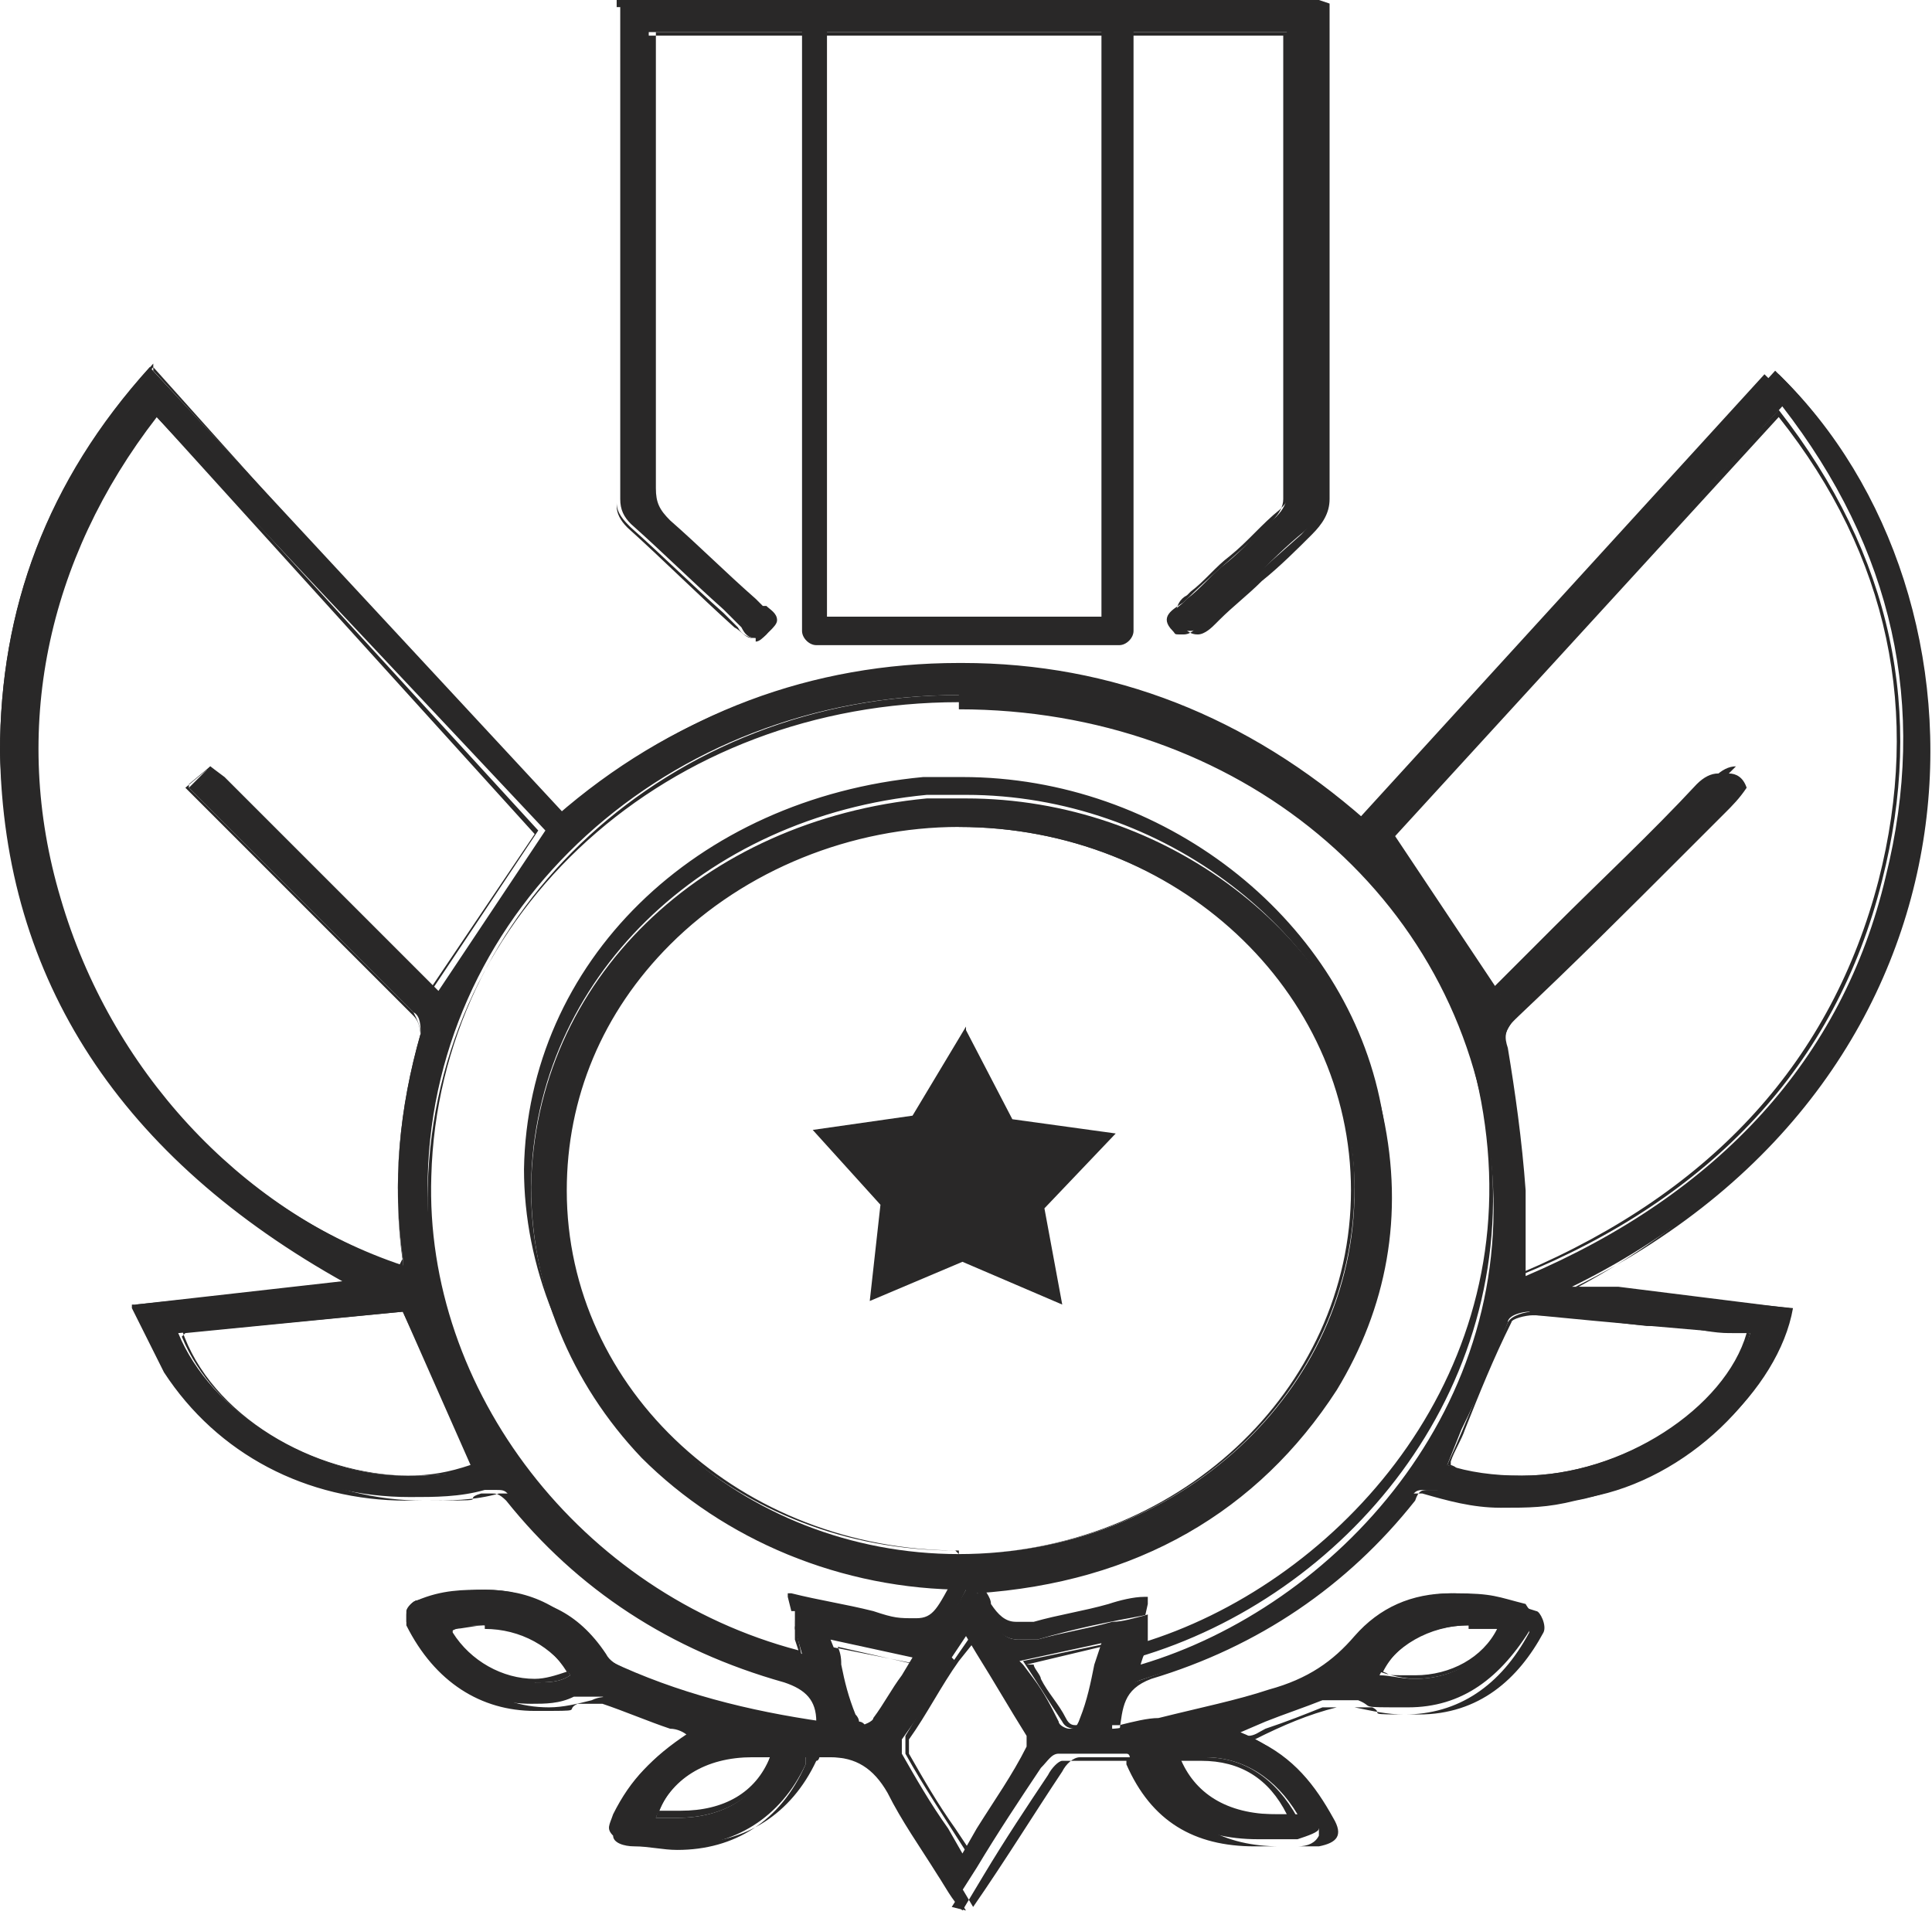 <?xml version="1.0" encoding="UTF-8"?>
<svg id="Layer_1" xmlns="http://www.w3.org/2000/svg" version="1.1" viewBox="0 0 54.2 53.8">
  <!-- Generator: Adobe Illustrator 29.2.1, SVG Export Plug-In . SVG Version: 2.1.0 Build 116)  -->
  <defs>
    <style>
      .st0 {
        fill: #292828;
      }
    </style>
  </defs>
  <path class="st0" d="M31.4,18.1h-8.5c-.2,0-.4-.2-.4-.4V.4c0-.2.2-.4.4-.4h8.5c.2,0,.4.2.4.4v17.3c0,.2-.2.4-.4.4ZM23.2,17.3h7.7V.8h-7.7v16.5Z"/>
  <path class="st0" d="M27.1,28.9l1.3,2.5,2.9.4-2,2.1.5,2.7-2.8-1.2-2.6,1.1.3-2.7-1.9-2.1,2.8-.4,1.5-2.5Z"/>
  <g>
    <path class="st0" d="M27.1,53.6c-.2-.3-.4-.7-.7-1-.5-.8-1-1.5-1.4-2.3-.4-.7-.9-1-1.6-1s-.2,0-.2,0c-.2,0-.4,0-.6,0,0,.1,0,.2,0,.2-.7,1.5-2,2.3-3.6,2.3s-.8,0-1.2-.1c-.3,0-.5-.2-.5-.3,0-.1,0-.3,0-.6.5-1,1.1-1.6,2.2-2.3l-.7-.2c-.7-.3-1.3-.5-1.9-.7,0,0,0,0-.1,0-.1,0-.3,0-.5,0h-.2c-.4.2-.8.2-1.2.2-1.5,0-2.7-.8-3.5-2.3,0,0,0-.2,0-.3,0-.1.2-.3.3-.3.7-.2,1.3-.3,1.9-.3,1.3,0,2.3.5,3.1,1.6,0,.1.2.3.4.4,1.9.9,3.9,1.4,6,1.7,0-.6-.3-1-1-1.2-3.2-.9-5.8-2.7-7.8-5.1-.1-.2-.2-.2-.4-.2s-.2,0-.3,0c-.7.2-1.4.2-2.1.2-2.8,0-5.3-1.3-6.8-3.6-.2-.4-.4-.8-.6-1.2,0-.2-.2-.4-.3-.6l6.2-.7C3.5,32.6.2,27.6,0,21.1c0-4,1.3-7.6,4.2-10.8l11.6,12.5c3.2-2.8,7-4.2,11.1-4.2h.1c4.2,0,8,1.5,11.3,4.4l11.5-12.6c3.3,3.2,4.9,8.2,4.1,13.1-.9,5.4-4.3,9.9-9.8,12.6h1.3s4.8.6,4.8.6c-.4,2.4-2.9,4.8-5.6,5.3-.8.2-1.5.2-2.1.2s-1.5-.1-2.2-.4c-.1,0-.2,0-.3,0-.2,0-.3,0-.4.2-1.9,2.4-4.4,4.1-7.5,5.1-.7.2-.8.7-.9,1.2v.2c0,0,.3,0,.4-.1.4,0,.7,0,1.1-.2,1.3-.3,2.2-.6,3.1-.8,1.1-.3,1.8-.8,2.4-1.5.6-.8,1.5-1.2,2.6-1.2s1.2.1,2,.3c0,0,.1.2.2.2,0,.1,0,.3,0,.4-.9,1.5-2,2.3-3.5,2.3s-.9,0-1.4-.2c-.1,0-.2,0-.4,0-.2,0-.4,0-.6,0-.5.2-1.1.4-1.6.6l-.7.3c1,.4,1.7,1.1,2.2,2.1.1.3.2.5,0,.6,0,.1-.3.2-.6.3-.4,0-.8,0-1.1,0-1.7,0-2.9-.7-3.6-2.2,0-.1,0-.2-.1-.2h-.2c-.6,0-1.2,0-1.7,0-.2,0-.3.2-.5.4-.6.9-1.2,1.8-1.8,2.8l-.7,1.1h0ZM26.8,46.6c-.5.8-1,1.5-1.5,2.2,0,.1,0,.3,0,.4.4.7.8,1.4,1.3,2.1l.4.7.4-.7c.5-.8,1-1.5,1.4-2.3,0,0,0-.2,0-.3-.5-.8-.9-1.5-1.4-2.3l-.3-.5-.4.6ZM21.1,49.3c-1.3,0-2.3.6-2.7,1.7.1,0,.2,0,.3,0s.3,0,.3,0c1.3,0,2.3-.6,2.6-1.7,0,0-.2,0-.3,0s-.1,0-.2,0ZM33.8,49.3c-.2,0-.5,0-.7,0,.4,1,1.3,1.6,2.7,1.6s.4,0,.6,0c-.6-1-1.5-1.6-2.6-1.6ZM28.7,46.7l.3.4c.3.4.5.8.7,1.2,0,.1.2.2.3.2s.2,0,.3-.3c.2-.5.3-1,.4-1.5l.2-.6-2.3.5ZM23.5,46.7c.1.5.3,1,.4,1.4,0,0,0,.1.1.2,0,0,.1,0,.2.1h0c0,0,.3-.1.3-.2.3-.4.5-.8.8-1.2l.3-.5-2.3-.5.2.5ZM13.6,45.6c-.3,0-.7,0-1,.2.5.8,1.5,1.4,2.4,1.4h0c.4,0,.7,0,1-.2-.5-.8-1.4-1.3-2.4-1.3ZM41.2,45.6c-1.1,0-2.1.6-2.5,1.4.3,0,.6.1,1,.1,1.1,0,2-.6,2.4-1.4-.3,0-.6,0-.9,0ZM26.9,19.5c-8.2,0-14.7,6-14.9,13.5-.2,6.1,4.4,11.8,10.5,13.4l-.2-.7v-.6c-.1,0,0,0,0,0h.1c.8.1,1.5.3,2.3.5.6.1.9.2,1.2.2.5,0,.7-.3,1.2-1.2,0,0,0,0,0,0-3.5,0-6.8-1.4-9.1-3.7-2-2.1-3.1-4.8-3.1-7.6.1-5.8,4.8-10.3,11.1-10.9.4,0,.7,0,1.1,0,5.6,0,10.6,3.8,11.7,8.9.6,2.8.1,5.4-1.3,7.7-2.2,3.4-5.6,5.4-10.1,5.7.1,0,.2.1.2.2.1.2.3.4.3.6.2.4.4.5.7.5s.3,0,.5,0c.7-.2,1.4-.3,2.1-.5.3,0,.6-.1,1-.2v1c-.1,0-.2.4-.2.4,5.4-1.6,10.7-7.2,9.8-14.4-.8-7.2-7.1-12.4-14.9-12.4h0s0,0,0,0ZM26.9,23.1c-3.1,0-6.1,1.2-8.2,3.3-1.9,1.9-2.9,4.4-2.9,7,0,5.6,5,10.2,11.1,10.2,6.2,0,11.1-4.6,11.1-10.2,0-5.6-5-10.2-11.1-10.2h0ZM42.9,36.8c-.2,0-.6.1-.6.3-.4,1-.8,2-1.3,3l-.4,1c.6.2,1.3.3,2.1.3,2.8,0,5.8-1.9,6.4-4h-.5s-2.3-.2-2.3-.2c-1.1-.1-2.2-.2-3.2-.3h0c0,0,0,0,0,0ZM5,37.4c.9,2.2,3.7,4,6.4,4h0c.7,0,1.3,0,1.9-.3l-2-4.3-6.3.6ZM48.5,21.7c.2,0,.4.1.5.4-.2.3-.4.5-.6.7l-1.2,1.2c-1.5,1.5-3.1,3.1-4.7,4.6-.3.3-.3.5-.2.8.2,1.2.4,2.6.5,4,0,.5,0,1,0,1.6,0,.3,0,.5,0,.8,5.4-2.3,8.9-6.1,10.1-11.2,1.2-4.8.2-9.2-2.9-13.2l-10.9,12,3,4.5h0c0-.2.1-.3.2-.3l1.7-1.7c1.4-1.4,2.7-2.7,4.1-4.1.2-.2.4-.3.6-.3ZM4.3,11.6C1.1,15.6.2,20.5,1.6,25.2c1.4,4.9,5.2,8.8,9.7,10.3,0,0,0-.1,0-.2-.3-2.1-.1-4.2.5-6.3,0-.2,0-.5-.2-.6-.7-.7-1.4-1.4-2.1-2.1l-4.2-4.2.6-.6.4.3,6,6,3-4.5L4.3,11.6Z"/>
    <path class="st0" d="M4.3,10.4l11.5,12.5c3.2-2.7,6.9-4.2,11.2-4.2s0,0,.1,0c4.4,0,8.1,1.6,11.2,4.4l11.6-12.6c6.4,6.2,6.4,19.6-5.7,25.6,1.1.1,2.1.2,3.1.3,1,.1,2,.2,3,.3-.4,2.3-3,4.7-5.6,5.2-.7.1-1.4.2-2.1.2s-1.5-.1-2.2-.3c-.1,0-.2,0-.3,0-.2,0-.3,0-.4.3-1.9,2.4-4.4,4.1-7.4,5-.8.3-.8.8-.9,1.5.6,0,1.1,0,1.6-.2,1.1-.3,2.1-.5,3.1-.8.9-.3,1.8-.7,2.4-1.5.7-.9,1.7-1.2,2.6-1.2s1.4.1,2,.3c.1,0,.3.4.2.6-.7,1.3-1.8,2.3-3.5,2.3s-.9,0-1.3-.2c-.1,0-.2,0-.4,0-.2,0-.4,0-.6,0-.8.2-1.5.5-2.3.9,1.1.5,1.7,1.3,2.2,2.2.3.5.1.7-.4.8-.4,0-.8,0-1.1,0-1.5,0-2.8-.6-3.5-2.2,0,0-.1-.3-.2-.3,0,0,0,0,0,0-.6,0-1.3,0-1.9,0-.2,0-.4.2-.5.4-.8,1.2-1.6,2.5-2.5,3.8-.7-1.2-1.4-2.2-2-3.3-.4-.7-.9-1-1.6-1,0,0-.1,0-.2,0,0,0,0,0,0,0-.2,0-.3,0-.5,0,0,0,0,.2-.1.2-.7,1.5-2,2.3-3.5,2.3s-.8,0-1.2-.1c-.5-.1-.6-.3-.4-.8.5-1,1.1-1.6,2.2-2.2-.9-.3-1.8-.7-2.7-1,0,0,0,0-.1,0-.2,0-.4,0-.6.1-.4.1-.8.2-1.2.2-1.6,0-2.7-1-3.5-2.3,0-.1.1-.5.3-.5.6-.2,1.2-.3,1.8-.3,1.2,0,2.2.4,3,1.6.1.2.3.3.5.4,1.9.9,3.9,1.4,6,1.7,0-.7-.3-1.1-1-1.3-3.2-.9-5.8-2.6-7.8-5.1-.1-.2-.3-.2-.4-.2,0,0-.2,0-.3,0-.7.2-1.4.2-2.1.2-2.7,0-5.2-1.3-6.7-3.6-.4-.5-.6-1.1-.9-1.8l6.2-.7C3.7,32.7.2,27.8.1,21.1c0-4,1.4-7.6,4.2-10.8M41.9,28.1c0,0,.2-.2.3-.3,1.9-1.9,3.8-3.8,5.7-5.7.2-.2.4-.3.5-.3.2,0,.3.1.5.4-.2.2-.4.4-.6.6-2,2-3.9,3.9-5.9,5.8-.3.3-.3.5-.2.9.2,1.3.4,2.7.5,4,0,.7,0,1.5-.1,2.3,5.4-2.2,8.9-5.9,10.2-11.1,1.2-4.7.3-9.1-2.9-13.2l-11,12,3,4.6M11.3,35.6c0,0,0-.2,0-.2-.3-2.1-.1-4.2.5-6.2,0-.2,0-.5-.2-.7-1-1-2-2-3-3-1.1-1.1-2.2-2.2-3.4-3.4l.6-.5c2.1,2.1,4.2,4.2,6.3,6.2l3-4.5L4.3,11.5c-7.4,9.4-1.7,21.2,6.9,24.1M22.5,46.5c-.1-.5-.2-.9-.3-1.3,0,0,.1,0,.2,0s0,0,0,0c.8.2,1.5.3,2.3.5.6.1.9.2,1.2.2.5,0,.7-.3,1.2-1.3,0,0,0,0,0-.1-7.5-.1-12.3-5.7-12.2-11.3.1-5.7,4.8-10.3,11.1-10.9.4,0,.7,0,1.1,0,5.5,0,10.5,3.8,11.6,8.9.6,2.7.2,5.3-1.3,7.6-2.2,3.5-5.6,5.3-10.1,5.7.2.3.4.6.5.9.2.4.4.6.8.6s.3,0,.5,0c1-.3,2-.5,3.1-.7-.1.5-.2.9-.3,1.2,5.8-1.7,10.7-7.4,9.9-14.4-.8-7.3-7.2-12.4-14.9-12.4,0,0,0,0,0,0-8.1,0-14.7,5.8-14.9,13.6-.2,6.4,4.6,11.9,10.6,13.4M26.9,43.6s0,0,0,0c6.2,0,11.1-4.6,11.1-10.3,0-5.7-5-10.3-11.1-10.3-6.2,0-11.2,4.7-11.2,10.3,0,5.7,5,10.2,11.1,10.2M11.5,41.4c.6,0,1.3,0,1.9-.3-.6-1.5-1.3-2.9-2-4.4l-6.3.6c.8,2.4,3.7,4.1,6.4,4.1M42.7,41.5c2.9,0,5.9-2,6.4-4.1-.6,0-1.3-.1-1.9-.2-1.4-.1-2.8-.3-4.2-.4,0,0,0,0,0,0-.2,0-.6.1-.7.3-.6,1.3-1.1,2.7-1.7,4,.7.3,1.4.4,2.1.4M39.7,47.1c1.1,0,2.1-.6,2.5-1.5-.3-.1-.6-.2-1-.2-1.1,0-2.2.6-2.5,1.5.3.1.7.2,1,.2M15,47.2c.4,0,.7,0,1-.2-.5-.9-1.4-1.4-2.5-1.4s-.7,0-1,.2c.5.9,1.5,1.5,2.5,1.5M27.2,52.1c.7-1.1,1.3-2,1.9-3,0,0,0-.3,0-.4-.6-.9-1.2-1.9-1.8-2.9-.7,1-1.3,1.9-1.9,2.9,0,.1,0,.4,0,.5.5.9,1.1,1.8,1.8,2.9M31.1,46.1l-2.4.5c.4.6.7,1.1,1.1,1.7.1.2.3.2.4.2s.3,0,.3-.3c.2-.7.4-1.4.6-2.2M24.3,48.5c.1,0,.3-.1.4-.2.4-.5.7-1,1.1-1.6h0s-2.5-.5-2.5-.5c.2.8.4,1.4.6,2.1,0,0,0,.1.1.2,0,0,.1.1.2.1,0,0,0,0,0,0M35.8,51c.2,0,.4,0,.6,0-.6-1.1-1.5-1.7-2.6-1.7s-.5,0-.8,0c.4,1.1,1.3,1.7,2.7,1.7M19,51c1.3,0,2.3-.6,2.7-1.7h0c-.2,0-.4,0-.6,0-1.4,0-2.4.6-2.7,1.7.2,0,.4,0,.6,0M4.3,10.2h0C1.3,13.5,0,17.1,0,21.1c.1,6.4,3.4,11.4,9.7,14.9l-5.9.6h-.1s0,.1,0,.1c.1.2.2.4.3.6.2.4.4.8.6,1.2,1.5,2.3,4,3.6,6.8,3.6s1.4,0,2.1-.2c.1,0,.2,0,.3,0,.1,0,.2,0,.4.2,2,2.5,4.6,4.2,7.8,5.1.6.2.9.5.9,1.1-2-.2-4-.8-5.8-1.6-.1,0-.3-.2-.4-.4-.8-1.1-1.8-1.7-3.1-1.7-.6,0-1.2,0-1.9.3-.1,0-.3.2-.3.4,0,0,0,.2,0,.3.8,1.6,2.1,2.4,3.6,2.4s.8,0,1.2-.2c0,0,.1,0,.2,0,.2,0,.3,0,.4,0s0,0,.1,0c.6.2,1.3.5,1.9.7.2,0,.4.1.5.2-1,.6-1.6,1.2-2.1,2.2-.1.3-.2.4,0,.6,0,.2.3.3.6.3.4,0,.8.1,1.2.1,1.6,0,2.9-.8,3.6-2.4,0,0,0-.1,0-.2h0c.2,0,.3,0,.5,0h0c0,0,.1,0,.2,0,.7,0,1.2.3,1.6,1,.4.8.9,1.5,1.4,2.3.2.3.4.7.7,1h0c0,.1,0,0,0,0l.6-1c.6-1,1.2-1.9,1.8-2.8.1-.2.3-.4.4-.4.6,0,1.2,0,1.7,0h.1s0,0,0,.1h0c.7,1.6,1.9,2.3,3.6,2.3s.7,0,1.2,0c.3,0,.5-.1.6-.3,0-.2,0-.4,0-.6-.5-1-1.2-1.7-2-2.2.2,0,.3-.1.5-.2.6-.2,1.1-.4,1.6-.6.2,0,.4,0,.6,0s.2,0,.3,0c.5.1.9.2,1.4.2,1.5,0,2.7-.8,3.5-2.3,0-.1,0-.3,0-.5,0,0-.1-.2-.2-.3-.7-.2-1.4-.3-2-.3-1.1,0-2,.4-2.7,1.2-.6.7-1.3,1.2-2.4,1.5-.9.3-1.9.5-3.1.8-.3,0-.7.1-1.1.2-.1,0-.3,0-.4,0,0,0,0,0,0,0,.1-.6.2-1,.8-1.2,3.1-1,5.6-2.7,7.5-5.1.1-.2.2-.2.4-.2,0,0,.1,0,.2,0,.7.2,1.4.4,2.2.4s1.3,0,2.1-.2c2.7-.5,5.2-2.9,5.7-5.3h0c0-.1-.1-.1-.1-.1h-1c-.7-.2-1.3-.2-2-.3-.7,0-1.4-.1-2.1-.2h-.6c5.3-2.8,8.7-7.3,9.5-12.6.8-4.9-.8-9.9-4.1-13.1h0c0,0,0,0,0,0l-11.5,12.6c-3.3-2.9-7-4.3-11.2-4.4h-.1c-4.1,0-7.9,1.4-11.1,4.2L4.3,10.3h0ZM39.1,23.5l10.8-11.8c3.1,3.9,4,8.3,2.8,13-1.3,5-4.6,8.7-10,11,0-.2,0-.4,0-.6,0-.5.1-1.1,0-1.6-.1-1.4-.3-2.8-.5-4,0-.4,0-.5.2-.8,1.5-1.5,3.1-3,4.5-4.5l1.3-1.3c.2-.2.4-.4.6-.6h0c0,0,0-.1,0-.1h0c-.2-.4-.4-.5-.6-.5-.2,0-.4.1-.6.3-1.3,1.4-2.7,2.7-4,4-.6.6-1.1,1.1-1.7,1.7,0,0-.2.2-.2.2l-2.9-4.4h0ZM11.2,35.5c-4.5-1.6-8.1-5.5-9.5-10.3-1.4-4.7-.4-9.5,2.7-13.5l10.6,11.7-2.9,4.3-4.5-4.5-1.7-1.7h0c0,0,0,0,0,0l-.6.5h0c0,0,0,.1,0,.1l1,1c.8.8,1.6,1.6,2.3,2.3.3.3.6.6.9.9.7.7,1.4,1.4,2.1,2.1.1.2.2.4.2.6-.6,2.1-.8,4.2-.5,6.3,0,0,0,0,0,0h0ZM22.4,46.3c-6.1-1.6-10.5-7.3-10.3-13.3.2-7.5,6.7-13.5,14.8-13.5h0c7.8,0,14,5.2,14.8,12.4.8,7.1-4.4,12.6-9.7,14.2v-.2s.2-.9.2-.9v-.2s-.1,0-.1,0c-.3,0-.7.1-1,.2-.7.2-1.4.3-2.1.5-.2,0-.3,0-.5,0-.3,0-.5-.2-.7-.5,0-.2-.2-.4-.3-.6,0,0,0-.1-.1-.2,4.5-.4,7.8-2.3,10-5.7,1.5-2.3,1.9-4.9,1.3-7.7-1.1-5.1-6.1-9-11.7-9-.4,0-.7,0-1.1,0-6.4.6-11.1,5.2-11.2,11,0,2.7,1.1,5.5,3.1,7.6,2.3,2.4,5.5,3.7,9,3.8-.5.9-.6,1.2-1.1,1.2s-.6,0-1.2-.2c-.8-.2-1.5-.3-2.3-.5h0s0,0,0,0c0,0,0,0-.1,0,0,0,0,0,0,0h0s0,.1,0,.1l.2.8v.4h0ZM26.9,43.5c-6.1,0-11-4.5-11-10.1,0-2.6,1-5,2.9-6.9,2.1-2.1,5.1-3.3,8.1-3.3,6.1,0,11,4.6,11,10.2,0,5.6-4.9,10.2-11,10.2h0ZM5.2,37.4l6.1-.6,1.9,4.3c-.6.2-1.1.3-1.8.3-2.7,0-5.4-1.7-6.3-3.9h0ZM40.7,41c.1-.3.3-.6.4-.9.4-1,.8-2,1.3-3,0-.1.4-.2.6-.2s0,0,0,0c1.1,0,2.2.2,3.2.3h1c.4.1.9.2,1.3.2h.5c-.6,2.1-3.5,4-6.3,4s-1.4-.1-2-.3h0ZM38.8,46.9c.4-.8,1.3-1.3,2.4-1.3s.6,0,.8.1c-.4.8-1.3,1.3-2.3,1.3s-.6,0-.9-.1h0ZM12.7,45.7c.3,0,.6-.1.9-.1,1,0,1.8.5,2.3,1.3-.3.1-.6.2-.9.2-.9,0-1.8-.5-2.3-1.3h0ZM27.2,51.9l-.4-.6c-.5-.7-.9-1.4-1.3-2.1,0-.1,0-.3,0-.4.5-.7.9-1.5,1.4-2.2l.4-.5.3.4c.5.8,1,1.6,1.5,2.3,0,0,0,.2,0,.3-.5.7-.9,1.5-1.5,2.3l-.4.6h0ZM28.8,46.7l2.1-.5c0,.2,0,.4-.1.5-.1.5-.3,1-.4,1.5,0,.1-.1.2-.2.2s-.2,0-.3-.2c-.2-.4-.5-.7-.7-1.1,0-.1-.2-.3-.2-.4h0ZM24.3,48.5h0c0-.1-.1-.2-.2-.2,0,0,0-.1-.1-.2-.2-.5-.3-.9-.4-1.4,0-.1,0-.3-.1-.5l2.2.5-.2.3c-.3.4-.5.8-.8,1.2,0,0-.2.2-.3.2h0ZM33.1,49.4c.2,0,.4,0,.6,0,1.1,0,1.9.5,2.4,1.5-.2,0-.3,0-.5,0-1.3,0-2.2-.5-2.6-1.5h0ZM18.5,50.8c.4-1,1.3-1.5,2.6-1.5s.3,0,.5,0c-.4,1-1.3,1.5-2.5,1.5s-.3,0-.5,0h0Z"/>
  </g>
  <g>
    <path class="st0" d="M21.2,17.9c-.2,0-.3-.1-.4-.3l-.5-.5c-.9-.8-1.7-1.6-2.6-2.4-.2-.2-.3-.4-.3-.7,0-4.1,0-8.2,0-12.2V.3c0,0,0-.2,0-.3h19.6s0,.7,0,.7c0,4.4,0,8.8,0,13.2,0,.4-.1.7-.4,1-.5.4-1,.9-1.4,1.3-.4.4-.8.8-1.2,1.1,0,0,0,0-.1.1-.1.1-.3.3-.5.3s-.2,0-.3-.1c-.1-.1-.2-.2-.2-.3,0-.2.2-.3.3-.4,0,0,0,0,.1-.1.4-.3.7-.7,1.1-1,.5-.4.9-.9,1.4-1.3.2-.2.3-.4.3-.6,0-3.6,0-7.2,0-10.8V.9h-17.9s0,.7,0,.7v2.6c0,3.1,0,6.3,0,9.4,0,.4.1.7.4,1,.8.7,1.6,1.5,2.4,2.2l.2.2h.1c.1.2.3.3.3.5,0,0,0,.2-.1.3-.1.1-.2.2-.3.2Z"/>
    <path class="st0" d="M36.9.1v.7c0,4.4,0,8.8,0,13.2,0,.4-.1.7-.4,1-.9.8-1.8,1.6-2.7,2.4-.2.1-.3.4-.6.4s-.2,0-.3-.1c-.4-.4,0-.6.3-.8.8-.8,1.7-1.5,2.5-2.3.2-.2.3-.4.3-.6,0-4.3,0-8.7,0-13h-18v.7c0,4,0,8,0,12,0,.4.1.7.5,1,.9.8,1.8,1.6,2.7,2.4.2.2.6.4.2.7-.1.1-.2.1-.3.1-.2,0-.3-.2-.5-.3-1-.9-2-1.9-3-2.8-.2-.2-.3-.4-.3-.6,0-4.6,0-9.2,0-13.8,0,0,0-.2,0-.2h19.5M37,0h-19.7c0,.2,0,.2,0,.3v1.6c0,4,0,8.1,0,12.2,0,.3.2.5.4.7.9.8,1.7,1.6,2.6,2.4l.4.4h0c.1.2.3.3.5.3s.2,0,.4-.2c.1-.1.2-.2.2-.3,0-.2-.2-.3-.3-.4,0,0,0,0-.1,0l-.2-.2c-.8-.7-1.6-1.5-2.4-2.2-.3-.3-.4-.5-.4-.9,0-3.1,0-6.3,0-9.3V1.5s0-.6,0-.6h17.8v2c0,3.6,0,7.3,0,10.9,0,.2-.2.4-.3.5-.5.4-.9.9-1.4,1.3-.4.3-.7.7-1.1,1,0,0,0,0-.1.1-.2.1-.3.3-.3.5,0,.1,0,.2.2.4.1.1.2.2.4.2.2,0,.4-.2.5-.3,0,0,0,0,.1-.1.4-.4.8-.7,1.2-1.1.5-.4,1-.9,1.4-1.3.3-.3.5-.6.5-1,0-4.4,0-8.8,0-13.2V.1h0Z"/>
  </g>
</svg>